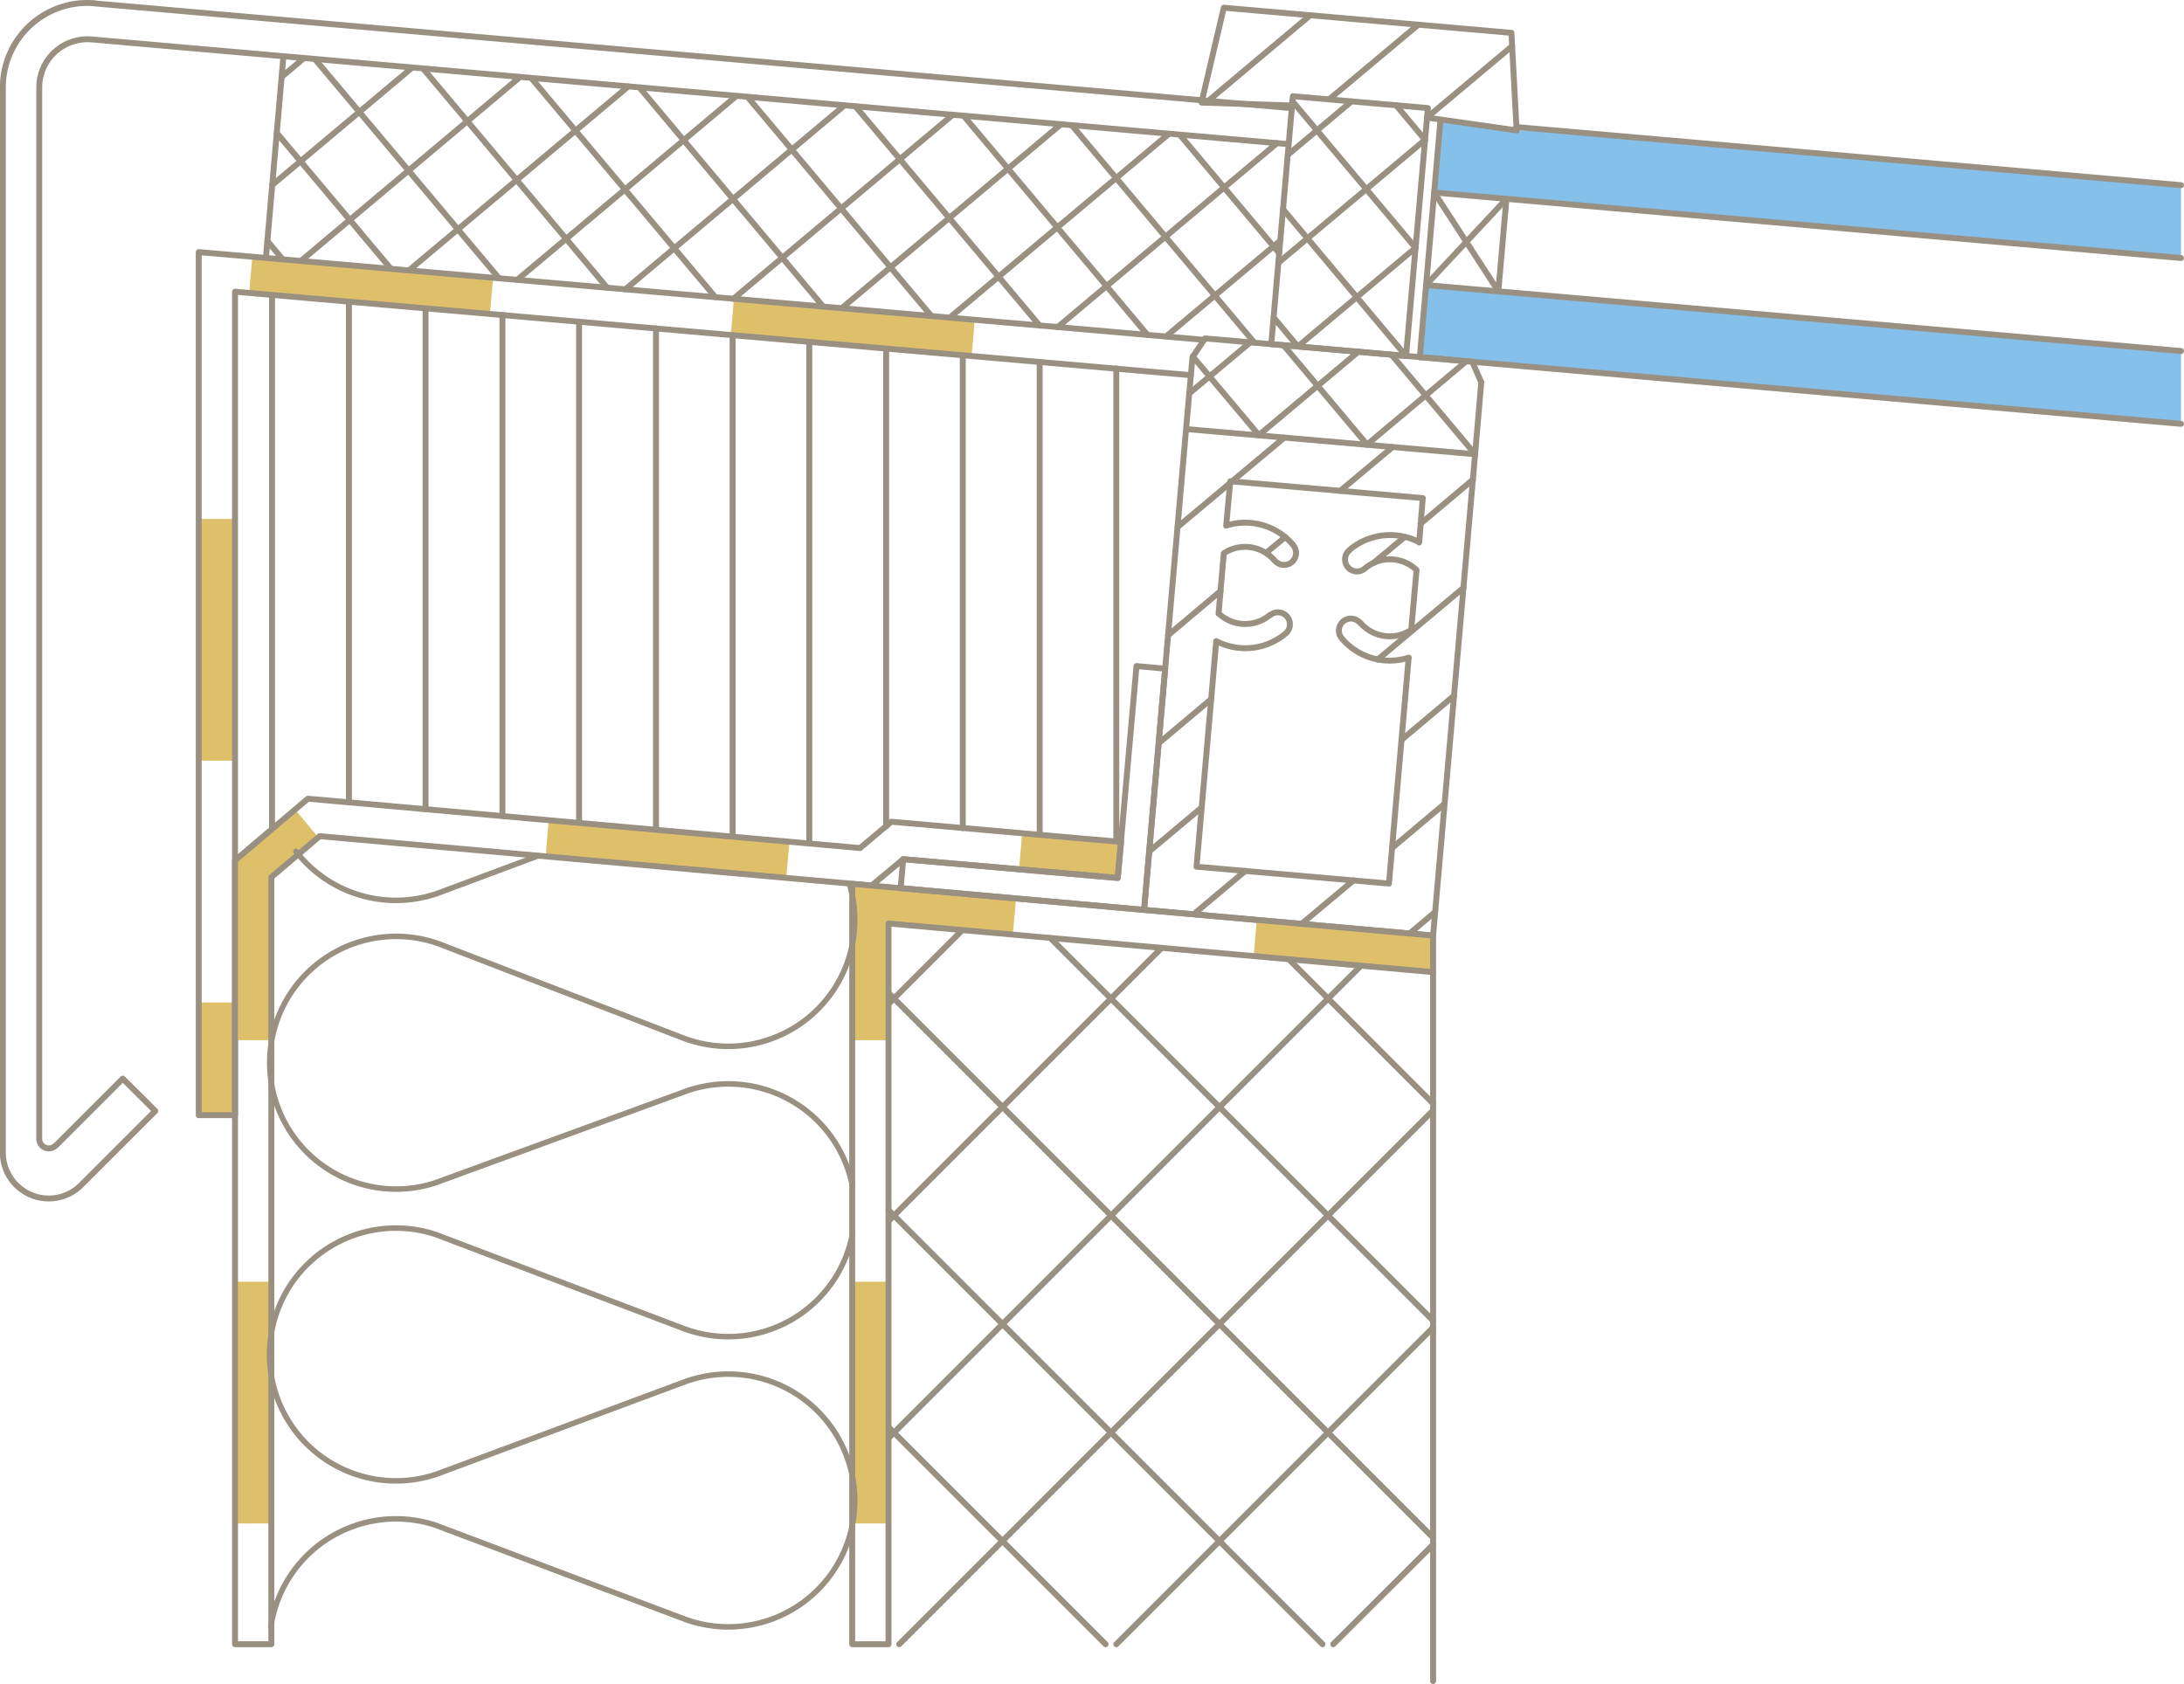 <?xml version="1.0" encoding="UTF-8"?> <svg xmlns="http://www.w3.org/2000/svg" viewBox="0 0 699.9 539.77"><title>PR_60_Beton_Web</title><g style="isolation:isolate"><g id="PR60_Beton" data-name="PR60 Beton"><line x1="284.74" y1="321.78" x2="308.39" y2="298.13" fill="none" stroke="#9a9082" stroke-linecap="round" stroke-linejoin="round" stroke-width="1.9"></line><line x1="284.74" y1="391.36" x2="372.27" y2="303.83" fill="none" stroke="#9a9082" stroke-linecap="round" stroke-linejoin="round" stroke-width="1.9"></line><line x1="284.74" y1="460.94" x2="436.15" y2="309.53" fill="none" stroke="#9a9082" stroke-linecap="round" stroke-linejoin="round" stroke-width="1.9"></line><line x1="288.17" y1="527.02" x2="459.26" y2="355.92" fill="none" stroke="#9a9082" stroke-linecap="round" stroke-linejoin="round" stroke-width="1.9"></line><line x1="357.74" y1="527.02" x2="459.26" y2="425.5" fill="none" stroke="#9a9082" stroke-linecap="round" stroke-linejoin="round" stroke-width="1.9"></line><line x1="427.25" y1="527.02" x2="459.26" y2="495.08" fill="none" stroke="#9a9082" stroke-linecap="round" stroke-linejoin="round" stroke-width="1.9"></line><line x1="354.32" y1="527.02" x2="284.74" y2="457.44" fill="none" stroke="#9a9082" stroke-linecap="round" stroke-linejoin="round" stroke-width="1.9"></line><line x1="423.83" y1="527.02" x2="284.74" y2="387.86" fill="none" stroke="#9a9082" stroke-linecap="round" stroke-linejoin="round" stroke-width="1.9"></line><line x1="459.26" y1="492.87" x2="284.74" y2="318.28" fill="none" stroke="#9a9082" stroke-linecap="round" stroke-linejoin="round" stroke-width="1.9"></line><line x1="459.26" y1="423.29" x2="336.6" y2="300.64" fill="none" stroke="#9a9082" stroke-linecap="round" stroke-linejoin="round" stroke-width="1.9"></line><line x1="459.26" y1="353.71" x2="412.95" y2="307.4" fill="none" stroke="#9a9082" stroke-linecap="round" stroke-linejoin="round" stroke-width="1.9"></line><line x1="394.78" y1="154.33" x2="411.58" y2="140.26" fill="none" stroke="#9a9082" stroke-linecap="round" stroke-linejoin="round" stroke-width="1.9"></line><line x1="440.18" y1="180.41" x2="450.14" y2="172.12" fill="none" stroke="#9a9082" stroke-linecap="round" stroke-linejoin="round" stroke-width="1.9"></line><line x1="87.18" y1="265.66" x2="87.18" y2="94.48" fill="none" stroke="#9a9082" stroke-linecap="round" stroke-linejoin="round" stroke-width="1.9"></line><line x1="111.82" y1="257.22" x2="111.82" y2="96.61" fill="none" stroke="#9a9082" stroke-linecap="round" stroke-linejoin="round" stroke-width="1.9"></line><line x1="136.38" y1="259.42" x2="136.38" y2="98.82" fill="none" stroke="#9a9082" stroke-linecap="round" stroke-linejoin="round" stroke-width="1.9"></line><line x1="161.02" y1="261.55" x2="161.02" y2="100.95" fill="none" stroke="#9a9082" stroke-linecap="round" stroke-linejoin="round" stroke-width="1.9"></line><line x1="185.58" y1="263.76" x2="185.58" y2="103.08" fill="none" stroke="#9a9082" stroke-linecap="round" stroke-linejoin="round" stroke-width="1.9"></line><line x1="210.22" y1="265.96" x2="210.22" y2="105.28" fill="none" stroke="#9a9082" stroke-linecap="round" stroke-linejoin="round" stroke-width="1.9"></line><line x1="234.78" y1="268.17" x2="234.78" y2="107.41" fill="none" stroke="#9a9082" stroke-linecap="round" stroke-linejoin="round" stroke-width="1.9"></line><line x1="259.35" y1="270.37" x2="259.35" y2="109.54" fill="none" stroke="#9a9082" stroke-linecap="round" stroke-linejoin="round" stroke-width="1.9"></line><line x1="283.98" y1="264.82" x2="283.98" y2="111.75" fill="none" stroke="#9a9082" stroke-linecap="round" stroke-linejoin="round" stroke-width="1.9"></line><line x1="308.54" y1="265.43" x2="308.54" y2="113.87" fill="none" stroke="#9a9082" stroke-linecap="round" stroke-linejoin="round" stroke-width="1.9"></line><line x1="333.18" y1="267.56" x2="333.18" y2="116" fill="none" stroke="#9a9082" stroke-linecap="round" stroke-linejoin="round" stroke-width="1.9"></line><line x1="357.74" y1="269.69" x2="357.74" y2="118.13" fill="none" stroke="#9a9082" stroke-linecap="round" stroke-linejoin="round" stroke-width="1.9"></line><polyline points="453.63 79.43 415.92 111.06 408.16 101.78" fill="none" stroke="#9a9082" stroke-linecap="round" stroke-linejoin="round" stroke-width="1.9"></polyline><line x1="90.3" y1="24.6" x2="97.37" y2="18.67" fill="none" stroke="#9a9082" stroke-linecap="round" stroke-linejoin="round" stroke-width="1.9"></line><line x1="87.26" y1="59.28" x2="132.05" y2="21.71" fill="none" stroke="#9a9082" stroke-linecap="round" stroke-linejoin="round" stroke-width="1.9"></line><line x1="96.46" y1="83.61" x2="166.65" y2="24.68" fill="none" stroke="#9a9082" stroke-linecap="round" stroke-linejoin="round" stroke-width="1.9"></line><line x1="131.06" y1="86.65" x2="201.32" y2="27.72" fill="none" stroke="#9a9082" stroke-linecap="round" stroke-linejoin="round" stroke-width="1.9"></line><line x1="165.74" y1="89.69" x2="236" y2="30.76" fill="none" stroke="#9a9082" stroke-linecap="round" stroke-linejoin="round" stroke-width="1.9"></line><line x1="200.41" y1="92.73" x2="270.6" y2="33.8" fill="none" stroke="#9a9082" stroke-linecap="round" stroke-linejoin="round" stroke-width="1.9"></line><line x1="235.01" y1="95.78" x2="305.28" y2="36.84" fill="none" stroke="#9a9082" stroke-linecap="round" stroke-linejoin="round" stroke-width="1.9"></line><line x1="269.69" y1="98.82" x2="339.95" y2="39.88" fill="none" stroke="#9a9082" stroke-linecap="round" stroke-linejoin="round" stroke-width="1.9"></line><line x1="304.29" y1="101.86" x2="374.55" y2="42.93" fill="none" stroke="#9a9082" stroke-linecap="round" stroke-linejoin="round" stroke-width="1.9"></line><line x1="338.96" y1="104.83" x2="409.23" y2="45.89" fill="none" stroke="#9a9082" stroke-linecap="round" stroke-linejoin="round" stroke-width="1.9"></line><line x1="373.64" y1="107.87" x2="410.29" y2="77.15" fill="none" stroke="#9a9082" stroke-linecap="round" stroke-linejoin="round" stroke-width="1.9"></line><line x1="90.61" y1="83.15" x2="85.66" y2="77.22" fill="none" stroke="#9a9082" stroke-linecap="round" stroke-linejoin="round" stroke-width="1.9"></line><line x1="125.28" y1="86.19" x2="88.7" y2="42.62" fill="none" stroke="#9a9082" stroke-linecap="round" stroke-linejoin="round" stroke-width="1.9"></line><line x1="159.88" y1="89.16" x2="100.95" y2="18.97" fill="none" stroke="#9a9082" stroke-linecap="round" stroke-linejoin="round" stroke-width="1.9"></line><line x1="194.56" y1="92.2" x2="135.62" y2="22.01" fill="none" stroke="#9a9082" stroke-linecap="round" stroke-linejoin="round" stroke-width="1.9"></line><line x1="229.23" y1="95.24" x2="170.3" y2="25.06" fill="none" stroke="#9a9082" stroke-linecap="round" stroke-linejoin="round" stroke-width="1.9"></line><line x1="263.83" y1="98.29" x2="204.9" y2="28.02" fill="none" stroke="#9a9082" stroke-linecap="round" stroke-linejoin="round" stroke-width="1.9"></line><line x1="298.51" y1="101.33" x2="239.57" y2="31.06" fill="none" stroke="#9a9082" stroke-linecap="round" stroke-linejoin="round" stroke-width="1.9"></line><line x1="333.18" y1="104.37" x2="274.17" y2="34.11" fill="none" stroke="#9a9082" stroke-linecap="round" stroke-linejoin="round" stroke-width="1.9"></line><line x1="367.78" y1="107.41" x2="308.85" y2="37.15" fill="none" stroke="#9a9082" stroke-linecap="round" stroke-linejoin="round" stroke-width="1.9"></line><line x1="402" y1="109.84" x2="343.52" y2="40.19" fill="none" stroke="#9a9082" stroke-linecap="round" stroke-linejoin="round" stroke-width="1.9"></line><line x1="409.91" y1="81.1" x2="378.12" y2="43.23" fill="none" stroke="#9a9082" stroke-linecap="round" stroke-linejoin="round" stroke-width="1.9"></line><line x1="387.17" y1="32.36" x2="419.87" y2="4.9" fill="none" stroke="#9a9082" stroke-linecap="round" stroke-linejoin="round" stroke-width="1.9"></line><line x1="425.96" y1="31.82" x2="454.47" y2="7.95" fill="none" stroke="#9a9082" stroke-linecap="round" stroke-linejoin="round" stroke-width="1.9"></line><line x1="457.29" y1="37.68" x2="484.58" y2="14.79" fill="none" stroke="#9a9082" stroke-linecap="round" stroke-linejoin="round" stroke-width="1.9"></line><line x1="412.72" y1="49.62" x2="433.1" y2="32.51" fill="none" stroke="#9a9082" stroke-linecap="round" stroke-linejoin="round" stroke-width="1.9"></line><line x1="409.68" y1="84.22" x2="456.68" y2="44.83" fill="none" stroke="#9a9082" stroke-linecap="round" stroke-linejoin="round" stroke-width="1.9"></line><line x1="450.59" y1="114.1" x2="411.2" y2="67.11" fill="none" stroke="#9a9082" stroke-linecap="round" stroke-linejoin="round" stroke-width="1.9"></line><line x1="453.64" y1="79.43" x2="414.17" y2="32.43" fill="none" stroke="#9a9082" stroke-linecap="round" stroke-linejoin="round" stroke-width="1.9"></line><line x1="456.68" y1="44.83" x2="447.4" y2="33.72" fill="none" stroke="#9a9082" stroke-linecap="round" stroke-linejoin="round" stroke-width="1.9"></line><line x1="381.09" y1="126.12" x2="400.63" y2="109.77" fill="none" stroke="#9a9082" stroke-linecap="round" stroke-linejoin="round" stroke-width="1.9"></line><line x1="403.37" y1="139.5" x2="435.31" y2="112.73" fill="none" stroke="#9a9082" stroke-linecap="round" stroke-linejoin="round" stroke-width="1.9"></line><line x1="438.05" y1="142.54" x2="469.91" y2="115.78" fill="none" stroke="#9a9082" stroke-linecap="round" stroke-linejoin="round" stroke-width="1.9"></line><line x1="403.45" y1="139.5" x2="382.23" y2="114.25" fill="none" stroke="#9a9082" stroke-linecap="round" stroke-linejoin="round" stroke-width="1.9"></line><line x1="438.12" y1="142.54" x2="411.36" y2="110.68" fill="none" stroke="#9a9082" stroke-linecap="round" stroke-linejoin="round" stroke-width="1.9"></line><line x1="472.72" y1="145.58" x2="445.95" y2="113.72" fill="none" stroke="#9a9082" stroke-linecap="round" stroke-linejoin="round" stroke-width="1.9"></line><line x1="377.36" y1="168.93" x2="394.17" y2="154.86" fill="none" stroke="#9a9082" stroke-linecap="round" stroke-linejoin="round" stroke-width="1.9"></line><line x1="374.32" y1="203.61" x2="391.13" y2="189.46" fill="none" stroke="#9a9082" stroke-linecap="round" stroke-linejoin="round" stroke-width="1.9"></line><line x1="429.45" y1="157.37" x2="446.26" y2="143.3" fill="none" stroke="#9a9082" stroke-linecap="round" stroke-linejoin="round" stroke-width="1.9"></line><line x1="405.73" y1="177.22" x2="411.89" y2="172.12" fill="none" stroke="#9a9082" stroke-linecap="round" stroke-linejoin="round" stroke-width="1.9"></line><line x1="371.36" y1="238.2" x2="388.09" y2="224.14" fill="none" stroke="#9a9082" stroke-linecap="round" stroke-linejoin="round" stroke-width="1.9"></line><line x1="455.23" y1="167.87" x2="472.04" y2="153.72" fill="none" stroke="#9a9082" stroke-linecap="round" stroke-linejoin="round" stroke-width="1.9"></line><line x1="368.31" y1="272.88" x2="385.12" y2="258.81" fill="none" stroke="#9a9082" stroke-linecap="round" stroke-linejoin="round" stroke-width="1.9"></line><line x1="441.47" y1="211.44" x2="469" y2="188.4" fill="none" stroke="#9a9082" stroke-linecap="round" stroke-linejoin="round" stroke-width="1.9"></line><line x1="382.53" y1="293.03" x2="399.11" y2="279.12" fill="none" stroke="#9a9082" stroke-linecap="round" stroke-linejoin="round" stroke-width="1.9"></line><line x1="449.15" y1="237.14" x2="465.95" y2="223" fill="none" stroke="#9a9082" stroke-linecap="round" stroke-linejoin="round" stroke-width="1.9"></line><line x1="417.06" y1="296.15" x2="433.79" y2="282.16" fill="none" stroke="#9a9082" stroke-linecap="round" stroke-linejoin="round" stroke-width="1.9"></line><line x1="446.18" y1="271.74" x2="462.91" y2="257.67" fill="none" stroke="#9a9082" stroke-linecap="round" stroke-linejoin="round" stroke-width="1.9"></line><line x1="451.66" y1="299.27" x2="459.87" y2="292.35" fill="none" stroke="#9a9082" stroke-linecap="round" stroke-linejoin="round" stroke-width="1.9"></line><polygon points="456.98 91.37 455.16 112.5 455 114.48 471.81 115.93 698.95 135.85 698.95 115.93 698.95 114.48 698.95 112.5 456.98 91.37" fill="#85c0ea" style="mix-blend-mode:darken"></polygon><polygon points="498.27 41.79 486.03 41.79 478.5 40.72 466.79 39.05 461.62 39.05 461.47 40.72 461.32 41.79 459.8 59.35 459.64 61.71 698.95 82.7 698.95 61.71 698.95 59.35 498.27 41.79" fill="#85c0ea"></polygon><path d="M575.61,276.75,192.43,243.22l0-.05a27.1,27.1,0,0,0-29.47,27V611.53a14.71,14.71,0,0,0,25.12,10.41l0,0,23.73-23.73L201.4,587.85l-21.52,21.52v-.07a3.08,3.08,0,0,1-5.26-2.18V270.18a15.48,15.48,0,0,1,16.83-15.42l0,0,383.11,33.53" transform="translate(-162.05 -242.12)" fill="none" stroke="#9a9082" stroke-linecap="round" stroke-linejoin="round" stroke-width="1.9"></path><line x1="85.21" y1="82.7" x2="90.83" y2="18.06" fill="none" stroke="#9a9082" stroke-linecap="round" stroke-linejoin="round" stroke-width="1.9"></line><polyline points="414.09 33.8 385.04 32.89 392.19 2.47 484.36 10.53 486.03 41.79 457.29 37.68" fill="none" stroke="#9a9082" stroke-linecap="round" stroke-linejoin="round" stroke-width="1.9"></polyline><polyline points="414.32 30.84 407.4 110.3 450.59 114.1 457.59 34.64 414.32 30.84" fill="none" stroke="#9a9082" stroke-linecap="round" stroke-linejoin="round" stroke-width="1.9"></polyline><line x1="698.95" y1="59.35" x2="485.95" y2="40.72" fill="none" stroke="#9a9082" stroke-linecap="round" stroke-linejoin="round" stroke-width="1.9"></line><line x1="480.17" y1="93.34" x2="482.76" y2="63.76" fill="none" stroke="#9a9082" stroke-linecap="round" stroke-linejoin="round" stroke-width="1.9"></line><line x1="461.62" y1="38.59" x2="455" y2="114.48" fill="none" stroke="#9a9082" stroke-linecap="round" stroke-linejoin="round" stroke-width="1.9"></line><line x1="459.64" y1="61.71" x2="480.17" y2="93.34" fill="none" stroke="#9a9082" stroke-linecap="round" stroke-linejoin="round" stroke-width="1.9"></line><line x1="456.98" y1="91.37" x2="482.76" y2="63.76" fill="none" stroke="#9a9082" stroke-linecap="round" stroke-linejoin="round" stroke-width="1.9"></line><line x1="455" y1="114.48" x2="698.95" y2="135.85" fill="none" stroke="#9a9082" stroke-linecap="round" stroke-linejoin="round" stroke-width="1.9"></line><line x1="456.98" y1="91.37" x2="698.95" y2="112.51" fill="none" stroke="#9a9082" stroke-linecap="round" stroke-linejoin="round" stroke-width="1.9"></line><line x1="698.95" y1="82.7" x2="459.64" y2="61.71" fill="none" stroke="#9a9082" stroke-linecap="round" stroke-linejoin="round" stroke-width="1.9"></line><path d="M613.52,452.91A20.1,20.1,0,0,1,592,446.68v0a3.84,3.84,0,0,1,5.88-4.94l.07-.08A12.37,12.37,0,0,0,614.29,444l0,.09L616,424.89l0-.08a12.36,12.36,0,0,0-16.48-.53h0a3.84,3.84,0,1,1-4.93-5.88l0-.07a20.12,20.12,0,0,1,22.26-2.42V416L618,401.77l-61.68-5.4L555,410.59l0,0a20.12,20.12,0,0,1,21.49,6.24v.05a3.84,3.84,0,0,1-5.89,4.94h-.06a12.35,12.35,0,0,0-16.31-2.34l0,.06-1.67,19.24,0-.07a12.36,12.36,0,0,0,16.47.52l.08.06a3.84,3.84,0,0,1,4.94,5.89h0a20.11,20.11,0,0,1-22.24,2.42v.08l-6.31,72.24,61.67,5.4L613.48,453" transform="translate(-162.05 -242.12)" fill="none" stroke="#9a9082" stroke-linecap="round" stroke-linejoin="round" stroke-width="1.9"></path><polygon points="80.87 82.32 80.26 89.01 79.88 93.88 156.99 100.57 157.6 93.88 158.06 89.01 80.87 82.32" fill="#dec06b"></polygon><polygon points="235.16 95.78 234.63 102.54 234.18 107.33 311.36 114.1 311.97 107.33 312.35 102.54 235.16 95.78" fill="#dec06b"></polygon><rect x="63.69" y="321.32" width="11.63" height="36.12" fill="#dec06b"></rect><rect x="63.69" y="166.34" width="11.63" height="77.49" fill="#dec06b"></rect><polyline points="385.88 108.93 63.69 80.8 63.69 357.44 75.32 357.44 75.32 93.5 381.62 120.26" fill="none" stroke="#9a9082" stroke-linecap="round" stroke-linejoin="round" stroke-width="1.9"></polyline><polyline points="380.1 137.52 382.15 114.48 386.19 108.47 471.81 115.93 474.7 122.54 472.72 145.58 459.26 299.88 366.64 291.66 380.1 137.52 472.72 145.58" fill="none" stroke="#9a9082" stroke-linecap="round" stroke-linejoin="round" stroke-width="1.9"></polyline><rect x="75.32" y="410.82" width="11.63" height="77.49" fill="#dec06b"></rect><polygon points="94.56 259.5 84.07 268.39 75.32 275.77 75.32 281.17 75.32 333.41 86.95 333.41 86.95 281.17 93.34 275.77 102.01 268.39 94.56 259.5" fill="#dec06b"></polygon><polygon points="175.85 262.92 175.24 269.84 174.86 274.48 251.97 281.4 252.58 274.48 253.03 269.84 175.85 262.92" fill="#dec06b"></polygon><polygon points="327.56 267.1 327.33 269.84 326.57 278.66 358.2 281.4 358.5 278.66 359.27 269.84 327.56 267.1" fill="#dec06b"></polygon><polyline points="102.47 268.01 279.34 283.83 289.46 275.39 358.2 281.4 359.27 269.84 347.71 268.85 285.66 263.38 275.62 271.82 98.67 256 75.32 275.77 75.32 527.02 86.95 527.02 86.95 281.17 102.47 268.01" fill="none" stroke="#9a9082" stroke-linecap="round" stroke-linejoin="round" stroke-width="1.9"></polyline><path d="M520.25,523.51" transform="translate(-162.05 -242.12)" fill="none" stroke="#9a9082" stroke-linecap="round" stroke-linejoin="round" stroke-width="1.9"></path><polygon points="273.11 283.3 273.11 287.94 273.11 296 273.11 333.41 284.74 333.41 284.74 296 324.59 299.57 324.89 296 325.65 287.94 273.11 283.3" fill="#dec06b"></polygon><polygon points="402.76 294.86 402.31 299.88 401.77 306.42 459.26 311.59 459.26 306.42 459.26 299.88 402.76 294.86" fill="#dec06b"></polygon><rect x="273.11" y="410.82" width="11.63" height="77.49" fill="#dec06b"></rect><polygon points="459.26 299.88 273.11 283.3 273.11 527.02 284.74 527.02 284.74 296 459.26 311.59 459.26 299.88" fill="none" stroke="#9a9082" stroke-linecap="round" stroke-linejoin="round" stroke-width="1.9"></polygon><line x1="459.26" y1="311.68" x2="459.26" y2="538.82" fill="none" stroke="#9a9082" stroke-linecap="round" stroke-linejoin="round" stroke-width="1.9"></line><polyline points="289.46 275.39 288.62 284.67 366.64 291.66 373.41 214.33 364.21 213.49 358.2 281.4 289.46 275.39" fill="none" stroke="#9a9082" stroke-linecap="round" stroke-linejoin="round" stroke-width="1.9"></polyline><path d="M435.16,638.06a40.54,40.54,0,0,1-54.38,29.75l-79.09-30v0a40.51,40.51,0,1,0,.46,76.75l78.64-29.26a40.51,40.51,0,1,1,0,75.53L301.69,731a40.56,40.56,0,0,0-52.86,32.62" transform="translate(-162.05 -242.12)" fill="none" stroke="#9a9082" stroke-linecap="round" stroke-linejoin="round" stroke-width="1.77"></path><path d="M434.24,525.31a40.52,40.52,0,0,1-53.46,49.44h0v0l-76.49-29.5A40.5,40.5,0,1,0,301,621.43l.46-.15,79.35-29v0a40.53,40.53,0,0,1,54.34,29.6" transform="translate(-162.05 -242.12)" fill="none" stroke="#9a9082" stroke-linecap="round" stroke-linejoin="round" stroke-width="1.77"></path><path d="M256.9,515a40.53,40.53,0,0,0,45.27,13.49l32.49-12.11" transform="translate(-162.05 -242.12)" fill="none" stroke="#9a9082" stroke-linecap="round" stroke-linejoin="round" stroke-width="1.77"></path></g></g></svg> 